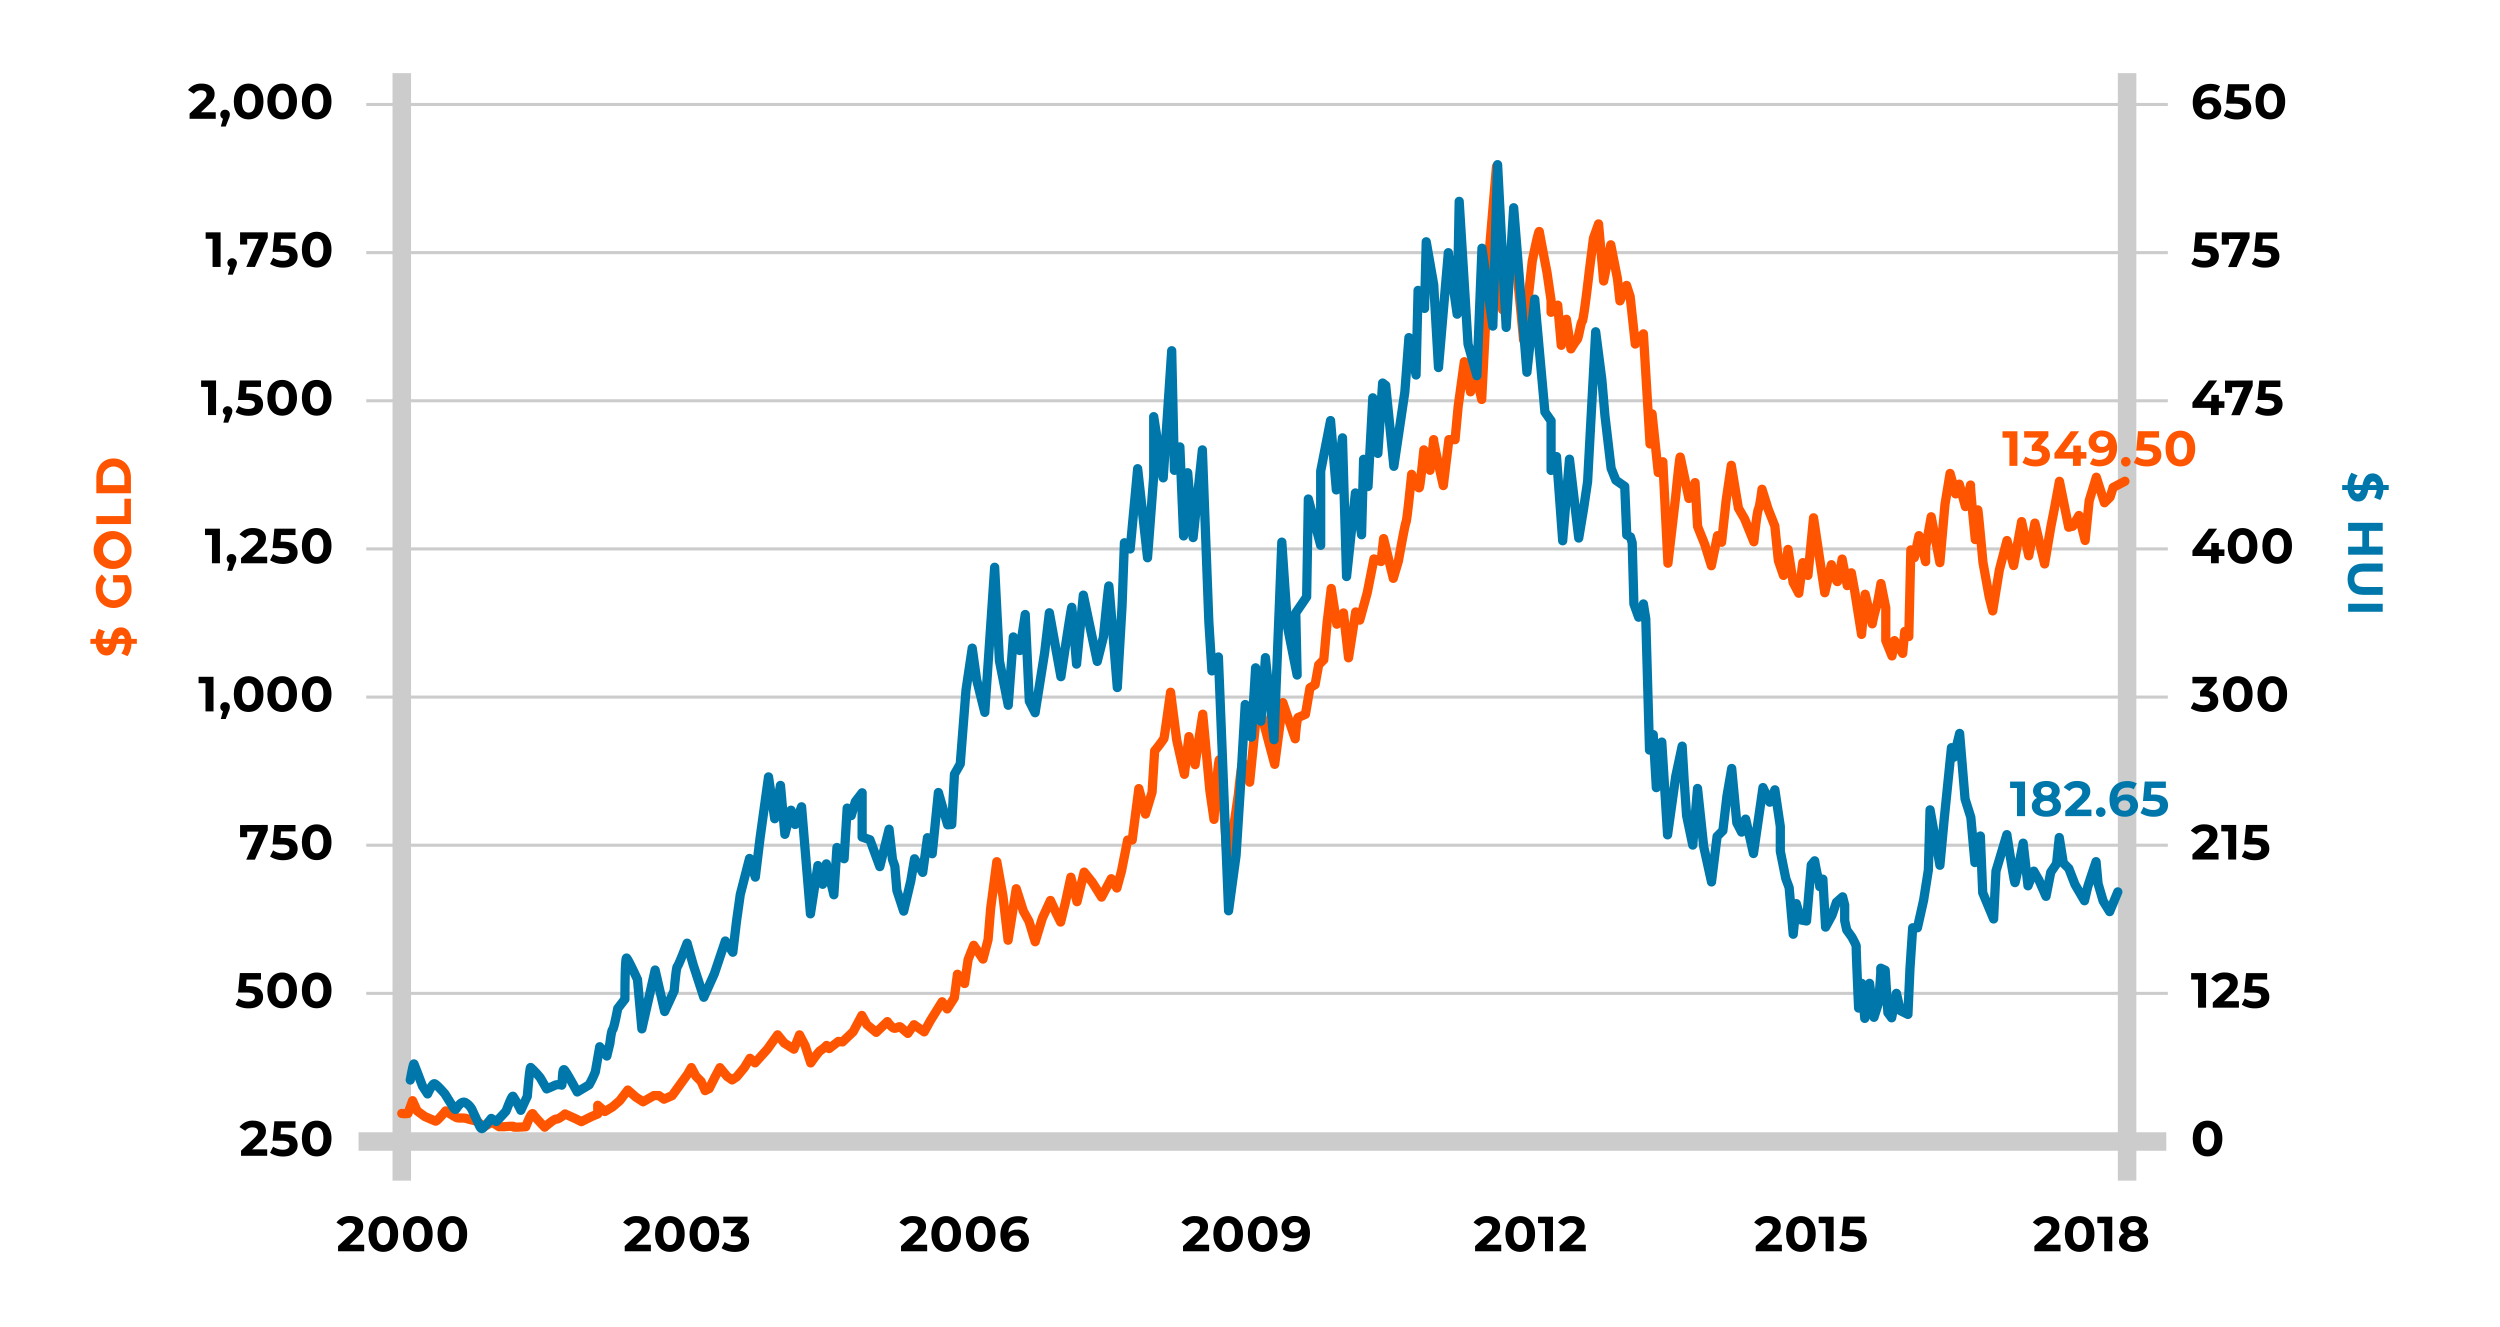 <?xml version="1.0" encoding="UTF-8"?> <svg xmlns="http://www.w3.org/2000/svg" viewBox="0 0 810 430"><defs><style>.cls-1{fill:#fff;}.cls-2,.cls-3,.cls-6,.cls-7{fill:none;}.cls-2,.cls-3{stroke:#ccc;stroke-linecap:square;stroke-miterlimit:10;}.cls-2{stroke-width:6px;}.cls-4{fill:#f50;}.cls-5{fill:#07a;}.cls-6{stroke:#f50;}.cls-6,.cls-7{stroke-linecap:round;stroke-linejoin:round;stroke-width:3px;}.cls-7{stroke:#07a;}</style></defs><title>Chart-GoldBugIndex</title><g id="Layer_1" data-name="Layer 1"><rect class="cls-1" width="810" height="430"></rect></g><g id="Axes"><line class="cls-2" x1="698.88" y1="369.85" x2="119.17" y2="369.85"></line><line class="cls-3" x1="701.88" y1="321.85" x2="119.17" y2="321.85"></line><line class="cls-3" x1="701.88" y1="273.85" x2="119.17" y2="273.85"></line><line class="cls-3" x1="701.88" y1="225.85" x2="119.17" y2="225.85"></line><line class="cls-3" x1="701.88" y1="177.85" x2="119.17" y2="177.85"></line><line class="cls-3" x1="701.88" y1="129.85" x2="119.17" y2="129.85"></line><line class="cls-3" x1="701.88" y1="81.85" x2="119.17" y2="81.85"></line><line class="cls-3" x1="701.88" y1="33.85" x2="119.17" y2="33.85"></line><line class="cls-2" x1="130.18" y1="26.7" x2="130.18" y2="379.53"></line><line class="cls-2" x1="689.18" y1="26.7" x2="689.18" y2="379.53"></line><path d="M69.9,36.38v2.11H61.43V36.81l4.32-4.08c1-.95,1.17-1.52,1.17-2.07,0-.88-.61-1.39-1.79-1.39a2.74,2.74,0,0,0-2.32,1.12l-1.89-1.22a5.21,5.21,0,0,1,4.45-2.08c2.5,0,4.16,1.28,4.16,3.31,0,1.09-.3,2.09-1.87,3.54l-2.58,2.44Z"></path><path d="M74.47,37.05a3.7,3.7,0,0,1-.43,1.6L73.13,41H71.54l.71-2.54a1.4,1.4,0,0,1-.87-1.36,1.49,1.49,0,0,1,1.56-1.54A1.47,1.47,0,0,1,74.47,37.05Z"></path><path d="M75.75,32.89c0-3.7,2-5.8,4.8-5.8s4.81,2.1,4.81,5.8-2,5.79-4.81,5.79S75.75,36.58,75.75,32.89Zm7,0c0-2.55-.9-3.61-2.2-3.61s-2.17,1.06-2.17,3.61.89,3.6,2.17,3.6S82.75,35.43,82.75,32.89Z"></path><path d="M86.62,32.89c0-3.7,2-5.8,4.8-5.8s4.8,2.1,4.8,5.8-2,5.79-4.8,5.79S86.62,36.58,86.62,32.89Zm7,0c0-2.55-.9-3.61-2.19-3.61s-2.18,1.06-2.18,3.61.9,3.6,2.18,3.6S93.61,35.43,93.61,32.89Z"></path><path d="M97.8,32.89c0-3.7,2-5.8,4.8-5.8s4.8,2.1,4.8,5.8-2,5.79-4.8,5.79S97.8,36.58,97.8,32.89Zm7,0c0-2.55-.89-3.61-2.19-3.61s-2.18,1.06-2.18,3.61.9,3.6,2.18,3.6S104.79,35.43,104.79,32.89Z"></path><path d="M71.47,75.28V86.49h-2.6V77.36H66.63V75.28Z"></path><path d="M76.76,85.05a3.7,3.7,0,0,1-.43,1.6L75.42,89H73.83l.71-2.54a1.4,1.4,0,0,1-.87-1.36,1.55,1.55,0,0,1,3.09,0Z"></path><path d="M86.76,75.28V77L82.6,86.49H79.78l4-9.09H80.09v1.82H77.78V75.28Z"></path><path d="M96.43,83c0,2-1.46,3.71-4.66,3.71a7.7,7.7,0,0,1-4.27-1.2l1-2a5.4,5.4,0,0,0,3.19,1c1.29,0,2.09-.54,2.09-1.45s-.57-1.46-2.61-1.46H88.33l.57-6.31h6.84v2.08H91.06l-.17,2.13h.91C95.11,79.49,96.43,81,96.43,83Z"></path><path d="M97.8,80.89c0-3.7,2-5.8,4.8-5.8s4.8,2.1,4.8,5.8-2,5.79-4.8,5.79S97.8,84.58,97.8,80.89Zm7,0c0-2.55-.89-3.61-2.19-3.61s-2.18,1.06-2.18,3.61.9,3.6,2.18,3.6S104.79,83.43,104.79,80.89Z"></path><path d="M70,123.28v11.21H67.4v-9.13H65.16v-2.08Z"></path><path d="M75.29,133.05a3.7,3.7,0,0,1-.43,1.6l-.92,2.3H72.36l.7-2.54a1.4,1.4,0,0,1-.86-1.36,1.55,1.55,0,0,1,3.09,0Z"></path><path d="M85.24,131c0,2-1.45,3.71-4.65,3.71a7.74,7.74,0,0,1-4.28-1.2l1-2a5.35,5.35,0,0,0,3.18,1c1.3,0,2.1-.54,2.1-1.45S82,129.59,80,129.59H77.14l.58-6.31h6.84v2.08H79.88l-.17,2.13h.91C83.93,127.49,85.24,129,85.24,131Z"></path><path d="M86.62,128.89c0-3.7,2-5.8,4.8-5.8s4.8,2.1,4.8,5.8-2,5.79-4.8,5.79S86.62,132.58,86.62,128.89Zm7,0c0-2.55-.9-3.61-2.19-3.61s-2.18,1.06-2.18,3.61.9,3.6,2.18,3.6S93.61,131.43,93.61,128.89Z"></path><path d="M97.8,128.89c0-3.7,2-5.8,4.8-5.8s4.8,2.1,4.8,5.8-2,5.79-4.8,5.79S97.8,132.58,97.8,128.89Zm7,0c0-2.55-.89-3.61-2.19-3.61s-2.18,1.06-2.18,3.61.9,3.6,2.18,3.6S104.79,131.43,104.79,128.89Z"></path><path d="M71.26,171.28v11.21H68.67v-9.13H66.42v-2.08Z"></path><path d="M76.55,181.05a3.7,3.7,0,0,1-.43,1.6l-.91,2.3H73.62l.71-2.54a1.4,1.4,0,0,1-.87-1.36A1.49,1.49,0,0,1,75,179.51,1.47,1.47,0,0,1,76.55,181.05Z"></path><path d="M86.57,180.38v2.11H78.1v-1.68l4.33-4.08c1-.95,1.16-1.52,1.16-2.07,0-.88-.6-1.39-1.79-1.39a2.74,2.74,0,0,0-2.32,1.12l-1.89-1.22A5.22,5.22,0,0,1,82,171.09c2.5,0,4.16,1.28,4.16,3.31,0,1.09-.3,2.09-1.87,3.54l-2.58,2.44Z"></path><path d="M96.43,179c0,2-1.46,3.71-4.66,3.71a7.7,7.7,0,0,1-4.27-1.2l1-2a5.4,5.4,0,0,0,3.19,1c1.29,0,2.09-.54,2.09-1.45s-.57-1.46-2.61-1.46H88.33l.57-6.31h6.84v2.08H91.07l-.18,2.13h.91C95.12,175.49,96.43,177,96.43,179Z"></path><path d="M97.8,176.89c0-3.7,2-5.8,4.8-5.8s4.8,2.1,4.8,5.8-2,5.79-4.8,5.79S97.8,180.58,97.8,176.89Zm7,0c0-2.55-.89-3.61-2.19-3.61s-2.18,1.06-2.18,3.61.9,3.6,2.18,3.6S104.79,179.43,104.79,176.89Z"></path><path d="M69.18,219.28v11.21h-2.6v-9.13H64.34v-2.08Z"></path><path d="M74.47,229.05a3.7,3.7,0,0,1-.43,1.6l-.91,2.3H71.54l.71-2.54a1.4,1.4,0,0,1-.87-1.36,1.49,1.49,0,0,1,1.56-1.54A1.47,1.47,0,0,1,74.47,229.05Z"></path><path d="M75.75,224.89c0-3.7,2-5.8,4.8-5.8s4.81,2.1,4.81,5.8-2,5.79-4.81,5.79S75.75,228.58,75.75,224.89Zm7,0c0-2.55-.9-3.61-2.2-3.61s-2.17,1.06-2.17,3.61.89,3.6,2.17,3.6S82.75,227.43,82.75,224.89Z"></path><path d="M86.62,224.89c0-3.7,2-5.8,4.8-5.8s4.8,2.1,4.8,5.8-2,5.79-4.8,5.79S86.62,228.58,86.62,224.89Zm7,0c0-2.55-.9-3.61-2.19-3.61s-2.18,1.06-2.18,3.61.9,3.6,2.18,3.6S93.61,227.43,93.61,224.89Z"></path><path d="M97.8,224.89c0-3.7,2-5.8,4.8-5.8s4.8,2.1,4.8,5.8-2,5.79-4.8,5.79S97.8,228.58,97.8,224.89Zm7,0c0-2.55-.89-3.61-2.19-3.61s-2.18,1.06-2.18,3.61.9,3.6,2.18,3.6S104.79,227.43,104.79,224.89Z"></path><path d="M86.76,267.28V269l-4.16,9.53H79.78l4-9.09H80.09v1.82H77.78v-3.94Z"></path><path d="M96.43,275c0,2-1.46,3.71-4.66,3.71a7.7,7.7,0,0,1-4.27-1.2l1-2a5.4,5.4,0,0,0,3.19,1c1.29,0,2.09-.54,2.09-1.45s-.57-1.46-2.61-1.46H88.33l.57-6.31h6.84v2.09H91.06l-.17,2.12h.91C95.11,271.49,96.43,273,96.43,275Z"></path><path d="M97.8,272.89c0-3.7,2-5.8,4.8-5.8s4.8,2.1,4.8,5.8-2,5.79-4.8,5.79S97.8,276.58,97.8,272.89Zm7,0c0-2.55-.89-3.6-2.19-3.6s-2.18,1-2.18,3.6.9,3.6,2.18,3.6S104.79,275.43,104.79,272.89Z"></path><path d="M85.24,323c0,2-1.45,3.71-4.65,3.71a7.74,7.74,0,0,1-4.28-1.2l1-2a5.35,5.35,0,0,0,3.18,1c1.3,0,2.1-.54,2.1-1.45S82,321.59,80,321.59H77.14l.58-6.31h6.84v2.09H79.88l-.17,2.12h.91C83.93,319.49,85.24,321,85.24,323Z"></path><path d="M86.62,320.89c0-3.7,2-5.8,4.8-5.8s4.8,2.1,4.8,5.8-2,5.79-4.8,5.79S86.62,324.58,86.62,320.89Zm7,0c0-2.55-.9-3.6-2.19-3.6s-2.18,1-2.18,3.6.9,3.6,2.18,3.6S93.61,323.43,93.61,320.89Z"></path><path d="M97.8,320.89c0-3.7,2-5.8,4.8-5.8s4.8,2.1,4.8,5.8-2,5.79-4.8,5.79S97.8,324.58,97.8,320.89Zm7,0c0-2.55-.89-3.6-2.19-3.6s-2.18,1-2.18,3.6.9,3.6,2.18,3.6S104.79,323.43,104.79,320.89Z"></path><path d="M86.57,372.38v2.11H78.1v-1.68l4.33-4.08c1-1,1.16-1.52,1.16-2.07,0-.88-.6-1.39-1.79-1.39a2.74,2.74,0,0,0-2.32,1.12l-1.89-1.22A5.22,5.22,0,0,1,82,363.09c2.5,0,4.16,1.28,4.16,3.32,0,1.08-.3,2.08-1.87,3.53l-2.58,2.44Z"></path><path d="M96.43,371c0,2-1.46,3.71-4.66,3.71a7.7,7.7,0,0,1-4.27-1.2l1-2a5.4,5.4,0,0,0,3.19,1c1.29,0,2.09-.54,2.09-1.45s-.57-1.46-2.61-1.46H88.33l.57-6.31h6.84v2.09H91.06l-.17,2.12h.91C95.11,367.49,96.43,369,96.43,371Z"></path><path d="M97.8,368.89c0-3.7,2-5.8,4.8-5.8s4.8,2.1,4.8,5.8-2,5.79-4.8,5.79S97.8,372.58,97.8,368.89Zm7,0c0-2.55-.89-3.6-2.19-3.6s-2.18,1-2.18,3.6.9,3.6,2.18,3.6S104.79,371.43,104.79,368.89Z"></path><path class="cls-4" d="M653.64,139.73v11.2h-2.59v-9.12h-2.24v-2.08Z"></path><path class="cls-4" d="M664.19,147.5c0,1.89-1.46,3.62-4.64,3.62a7.71,7.71,0,0,1-4.28-1.2l1-2a5.46,5.46,0,0,0,3.2,1c1.3,0,2.1-.52,2.1-1.44s-.62-1.37-2.1-1.37H658.3v-1.71l2.3-2.61h-4.77v-2.08h7.85v1.68l-2.53,2.88C663.17,144.61,664.19,145.86,664.19,147.5Z"></path><path class="cls-4" d="M676,148.58h-1.83v2.35h-2.53v-2.35h-6v-1.75l5.28-7.1h2.72l-4.9,6.73h3v-2.09h2.45v2.09H676Z"></path><path class="cls-4" d="M685.93,145.09c0,3.87-2.32,6-5.71,6a5.93,5.93,0,0,1-3.1-.77l1-1.9a3.63,3.63,0,0,0,2.09.56c1.86,0,3.08-1.11,3.16-3.27a3.83,3.83,0,0,1-2.79,1,3.55,3.55,0,0,1-3.86-3.49c0-2.29,1.88-3.73,4.24-3.73C684,139.53,685.93,141.47,685.93,145.09Zm-2.89-2c0-1-.72-1.66-2-1.66a1.67,1.67,0,0,0-1.87,1.66,1.69,1.69,0,0,0,1.91,1.69A1.75,1.75,0,0,0,683,143.13Z"></path><path class="cls-4" d="M687.21,149.49a1.56,1.56,0,0,1,3.11,0,1.56,1.56,0,1,1-3.11,0Z"></path><path class="cls-4" d="M700.27,147.41c0,2-1.46,3.71-4.66,3.71a7.73,7.73,0,0,1-4.27-1.2l1-2a5.4,5.4,0,0,0,3.19,1c1.29,0,2.1-.54,2.1-1.45S697.07,146,695,146h-2.87l.58-6.3h6.83v2.08h-4.67l-.18,2.13h.91C699,143.94,700.27,145.42,700.27,147.41Z"></path><path class="cls-4" d="M701.64,145.33c0-3.7,2.05-5.8,4.8-5.8s4.81,2.1,4.81,5.8-2,5.79-4.81,5.79S701.64,149,701.64,145.33Zm7,0c0-2.55-.9-3.6-2.2-3.6s-2.17,1.05-2.17,3.6.89,3.6,2.17,3.6S708.64,147.87,708.64,145.33Z"></path><path class="cls-5" d="M656.1,253.23v11.2h-2.59v-9.12h-2.24v-2.08Z"></path><path class="cls-5" d="M667.75,261.18c0,2.12-1.89,3.45-4.74,3.45s-4.7-1.33-4.7-3.45a2.85,2.85,0,0,1,1.69-2.64,2.57,2.57,0,0,1-1.29-2.3c0-2,1.76-3.2,4.3-3.2s4.34,1.23,4.34,3.2a2.59,2.59,0,0,1-1.31,2.3A2.84,2.84,0,0,1,667.75,261.18Zm-2.63-.08c0-1-.81-1.6-2.11-1.6s-2.08.61-2.08,1.6.8,1.62,2.08,1.62S665.12,262.1,665.12,261.1Zm-3.84-4.75c0,.85.68,1.38,1.73,1.38s1.76-.53,1.76-1.38-.7-1.41-1.76-1.41S661.28,255.47,661.28,256.35Z"></path><path class="cls-5" d="M677.62,262.32v2.11h-8.47v-1.68l4.33-4.08c1-.94,1.16-1.52,1.16-2.06,0-.88-.6-1.4-1.79-1.4a2.75,2.75,0,0,0-2.32,1.12l-1.89-1.21a5.21,5.21,0,0,1,4.45-2.08c2.5,0,4.16,1.28,4.16,3.31,0,1.09-.3,2.08-1.87,3.54l-2.58,2.43Z"></path><path class="cls-5" d="M679.09,263a1.56,1.56,0,0,1,3.11,0,1.56,1.56,0,1,1-3.11,0Z"></path><path class="cls-5" d="M692.73,260.9c0,2.29-1.88,3.73-4.25,3.73-3.08,0-5-1.94-5-5.56,0-3.87,2.34-6,5.72-6a6,6,0,0,1,3.12.77l-1,1.9a3.67,3.67,0,0,0-2.1-.56c-1.87,0-3.07,1.1-3.15,3.25a3.77,3.77,0,0,1,2.77-1A3.55,3.55,0,0,1,692.73,260.9Zm-2.52.12a1.69,1.69,0,0,0-1.9-1.68,1.76,1.76,0,0,0-1.94,1.68c0,1,.72,1.67,2,1.67A1.68,1.68,0,0,0,690.21,261Z"></path><path class="cls-5" d="M702.45,260.91c0,2-1.45,3.72-4.65,3.72a7.82,7.82,0,0,1-4.28-1.2l1-2a5.38,5.38,0,0,0,3.18,1c1.3,0,2.1-.54,2.1-1.46s-.58-1.45-2.61-1.45h-2.87l.58-6.31h6.84v2.08h-4.68l-.17,2.13h.91C701.14,257.44,702.45,258.93,702.45,260.91Z"></path><path d="M118,403.3v2.11h-8.47v-1.68l4.32-4.08c1-.94,1.17-1.52,1.17-2.06,0-.88-.61-1.39-1.8-1.39a2.73,2.73,0,0,0-2.32,1.12l-1.89-1.22A5.21,5.21,0,0,1,113.5,394c2.5,0,4.17,1.28,4.17,3.31,0,1.09-.31,2.08-1.88,3.54l-2.57,2.43Z"></path><path d="M119.39,399.81c0-3.69,2-5.79,4.8-5.79s4.81,2.1,4.81,5.79-2,5.8-4.81,5.8S119.39,403.51,119.39,399.81Zm7,0c0-2.54-.9-3.6-2.2-3.6s-2.17,1.06-2.17,3.6.89,3.6,2.17,3.6S126.39,402.36,126.39,399.81Z"></path><path d="M130.57,399.81c0-3.69,2.05-5.79,4.81-5.79s4.8,2.1,4.8,5.79-2,5.8-4.8,5.8S130.57,403.51,130.57,399.81Zm7,0c0-2.54-.9-3.6-2.19-3.6s-2.18,1.06-2.18,3.6.89,3.6,2.18,3.6S137.57,402.36,137.57,399.81Z"></path><path d="M141.76,399.81c0-3.69,2.05-5.79,4.8-5.79s4.8,2.1,4.8,5.79-2,5.8-4.8,5.8S141.76,403.51,141.76,399.81Zm7,0c0-2.54-.89-3.6-2.19-3.6s-2.18,1.06-2.18,3.6.9,3.6,2.18,3.6S148.75,402.36,148.75,399.81Z"></path><path d="M210.88,403.3v2.11h-8.47v-1.68l4.32-4.08c1-.94,1.17-1.52,1.17-2.06,0-.88-.61-1.39-1.79-1.39a2.71,2.71,0,0,0-2.32,1.12l-1.89-1.22a5.18,5.18,0,0,1,4.45-2.08c2.5,0,4.16,1.28,4.16,3.31,0,1.09-.3,2.08-1.87,3.54l-2.58,2.43Z"></path><path d="M212.24,399.81c0-3.69,2-5.79,4.8-5.79s4.8,2.1,4.8,5.79-2,5.8-4.8,5.8S212.24,403.51,212.24,399.81Zm7,0c0-2.54-.9-3.6-2.19-3.6s-2.18,1.06-2.18,3.6.9,3.6,2.18,3.6S219.23,402.36,219.23,399.81Z"></path><path d="M223.42,399.81c0-3.69,2.05-5.79,4.8-5.79s4.8,2.1,4.8,5.79-2,5.8-4.8,5.8S223.42,403.51,223.42,399.81Zm7,0c0-2.54-.89-3.6-2.19-3.6s-2.18,1.06-2.18,3.6.9,3.6,2.18,3.6S230.41,402.36,230.41,399.81Z"></path><path d="M242.72,402c0,1.89-1.46,3.62-4.64,3.62a7.79,7.79,0,0,1-4.28-1.2l1-2a5.44,5.44,0,0,0,3.2,1c1.3,0,2.1-.53,2.1-1.44s-.63-1.38-2.1-1.38h-1.18V398.9l2.3-2.61h-4.77v-2.08h7.85v1.68l-2.53,2.88A3.19,3.19,0,0,1,242.72,402Z"></path><path d="M300.4,403.3v2.11h-8.47v-1.68l4.33-4.08c1-.94,1.16-1.52,1.16-2.06,0-.88-.6-1.39-1.79-1.39a2.73,2.73,0,0,0-2.32,1.12l-1.89-1.22a5.21,5.21,0,0,1,4.45-2.08c2.5,0,4.16,1.28,4.16,3.31,0,1.09-.3,2.08-1.87,3.54l-2.58,2.43Z"></path><path d="M301.76,399.81c0-3.69,2.05-5.79,4.8-5.79s4.8,2.1,4.8,5.79-2,5.8-4.8,5.8S301.76,403.51,301.76,399.81Zm7,0c0-2.54-.89-3.6-2.19-3.6s-2.18,1.06-2.18,3.6.9,3.6,2.18,3.6S308.75,402.36,308.75,399.81Z"></path><path d="M312.94,399.81c0-3.69,2.05-5.79,4.8-5.79s4.81,2.1,4.81,5.79-2,5.8-4.81,5.8S312.94,403.51,312.94,399.81Zm7,0c0-2.54-.9-3.6-2.2-3.6s-2.17,1.06-2.17,3.6.89,3.6,2.17,3.6S319.94,402.36,319.94,399.81Z"></path><path d="M333.38,401.88c0,2.29-1.88,3.73-4.25,3.73-3.09,0-5-1.94-5-5.56,0-3.87,2.34-6,5.72-6a6,6,0,0,1,3.12.77l-1,1.9a3.72,3.72,0,0,0-2.1-.56c-1.87,0-3.07,1.11-3.15,3.25a3.77,3.77,0,0,1,2.77-1A3.55,3.55,0,0,1,333.38,401.88Zm-2.52.13a1.69,1.69,0,0,0-1.9-1.69A1.76,1.76,0,0,0,327,402c0,.95.72,1.66,2,1.66A1.67,1.67,0,0,0,330.86,402Z"></path><path d="M391.76,403.3v2.11H383.3v-1.68l4.32-4.08c1-.94,1.17-1.52,1.17-2.06,0-.88-.61-1.39-1.8-1.39a2.73,2.73,0,0,0-2.32,1.12l-1.89-1.22a5.21,5.21,0,0,1,4.45-2.08c2.5,0,4.17,1.28,4.17,3.31,0,1.09-.31,2.08-1.88,3.54L387,403.3Z"></path><path d="M393.12,399.81c0-3.69,2.05-5.79,4.8-5.79s4.8,2.1,4.8,5.79-2,5.8-4.8,5.8S393.12,403.51,393.12,399.81Zm7,0c0-2.54-.89-3.6-2.19-3.6s-2.18,1.06-2.18,3.6.9,3.6,2.18,3.6S400.11,402.36,400.11,399.81Z"></path><path d="M404.3,399.81c0-3.69,2.05-5.79,4.8-5.79s4.81,2.1,4.81,5.79-2,5.8-4.81,5.8S404.3,403.51,404.3,399.81Zm7,0c0-2.54-.9-3.6-2.2-3.6s-2.17,1.06-2.17,3.6.89,3.6,2.17,3.6S411.3,402.36,411.3,399.81Z"></path><path d="M424.43,399.57c0,3.88-2.32,6-5.71,6a6.09,6.09,0,0,1-3.11-.77l1-1.91a3.55,3.55,0,0,0,2.09.56c1.86,0,3.08-1.1,3.16-3.26a3.87,3.87,0,0,1-2.79,1,3.56,3.56,0,0,1-3.86-3.49c0-2.29,1.88-3.73,4.24-3.73C422.53,394,424.43,396,424.43,399.57Zm-2.89-1.95c0-1-.72-1.66-2-1.66a1.67,1.67,0,0,0-1.87,1.66,1.69,1.69,0,0,0,1.91,1.68A1.74,1.74,0,0,0,421.54,397.62Z"></path><path d="M486.4,403.3v2.11h-8.47v-1.68l4.32-4.08c1-.94,1.17-1.52,1.17-2.06,0-.88-.61-1.39-1.79-1.39a2.74,2.74,0,0,0-2.33,1.12l-1.88-1.22a5.18,5.18,0,0,1,4.45-2.08c2.49,0,4.16,1.28,4.16,3.31,0,1.09-.31,2.08-1.87,3.54l-2.58,2.43Z"></path><path d="M487.75,399.81c0-3.69,2.05-5.79,4.8-5.79s4.81,2.1,4.81,5.79-2,5.8-4.81,5.8S487.75,403.51,487.75,399.81Zm7,0c0-2.54-.9-3.6-2.2-3.6s-2.17,1.06-2.17,3.6.89,3.6,2.17,3.6S494.75,402.36,494.75,399.81Z"></path><path d="M503.16,394.21v11.2h-2.59v-9.12h-2.24v-2.08Z"></path><path d="M513.8,403.3v2.11h-8.47v-1.68l4.33-4.08c1-.94,1.17-1.52,1.17-2.06,0-.88-.61-1.39-1.8-1.39a2.73,2.73,0,0,0-2.32,1.12l-1.89-1.22a5.21,5.21,0,0,1,4.45-2.08c2.5,0,4.16,1.28,4.16,3.31,0,1.09-.3,2.08-1.87,3.54L509,403.3Z"></path><path d="M577.33,403.3v2.11h-8.47v-1.68l4.32-4.08c1-.94,1.17-1.52,1.17-2.06,0-.88-.6-1.39-1.79-1.39a2.71,2.71,0,0,0-2.32,1.12l-1.89-1.22A5.18,5.18,0,0,1,572.8,394c2.5,0,4.16,1.28,4.16,3.31,0,1.09-.3,2.08-1.87,3.54l-2.58,2.43Z"></path><path d="M578.69,399.81c0-3.69,2-5.79,4.8-5.79s4.8,2.1,4.8,5.79-2,5.8-4.8,5.8S578.69,403.51,578.69,399.81Zm7,0c0-2.54-.89-3.6-2.19-3.6s-2.18,1.06-2.18,3.6.9,3.6,2.18,3.6S585.68,402.36,585.68,399.81Z"></path><path d="M594.1,394.21v11.2h-2.6v-9.12h-2.24v-2.08Z"></path><path d="M604.83,401.89c0,2-1.45,3.72-4.66,3.72a7.81,7.81,0,0,1-4.27-1.2l1-2a5.36,5.36,0,0,0,3.18,1c1.3,0,2.1-.54,2.1-1.46s-.58-1.45-2.61-1.45h-2.87l.58-6.31h6.83v2.08h-4.67l-.18,2.13h.92C603.52,398.42,604.83,399.91,604.83,401.89Z"></path><path d="M667.61,403.3v2.11h-8.47v-1.68l4.32-4.08c1-.94,1.17-1.52,1.17-2.06,0-.88-.61-1.39-1.79-1.39a2.71,2.71,0,0,0-2.32,1.12l-1.89-1.22a5.18,5.18,0,0,1,4.45-2.08c2.49,0,4.16,1.28,4.16,3.31,0,1.09-.31,2.08-1.87,3.54l-2.58,2.43Z"></path><path d="M669,399.81c0-3.69,2-5.79,4.8-5.79s4.81,2.1,4.81,5.79-2,5.8-4.81,5.8S669,403.51,669,399.81Zm7,0c0-2.54-.9-3.6-2.2-3.6s-2.17,1.06-2.17,3.6.89,3.6,2.17,3.6S676,402.36,676,399.81Z"></path><path d="M684.37,394.21v11.2h-2.59v-9.12h-2.24v-2.08Z"></path><path d="M696,402.17c0,2.11-1.89,3.44-4.74,3.44s-4.7-1.33-4.7-3.44a2.86,2.86,0,0,1,1.69-2.65,2.57,2.57,0,0,1-1.29-2.3c0-2,1.76-3.2,4.3-3.2s4.34,1.23,4.34,3.2a2.59,2.59,0,0,1-1.31,2.3A2.84,2.84,0,0,1,696,402.17Zm-2.62-.08c0-1-.82-1.61-2.12-1.61s-2.08.61-2.08,1.61.8,1.61,2.08,1.61S693.4,403.08,693.4,402.09Zm-3.85-4.76c0,.85.68,1.38,1.73,1.38s1.76-.53,1.76-1.38-.7-1.41-1.76-1.41S689.55,396.45,689.55,397.33Z"></path><path d="M719.69,35c0,2.29-1.87,3.73-4.24,3.73-3.09,0-5-1.94-5-5.55,0-3.88,2.34-6,5.72-6a6,6,0,0,1,3.12.77l-1,1.91a3.69,3.69,0,0,0-2.1-.56c-1.87,0-3.07,1.1-3.15,3.24a3.8,3.8,0,0,1,2.77-1A3.55,3.55,0,0,1,719.69,35Zm-2.51.13a1.69,1.69,0,0,0-1.9-1.68,1.75,1.75,0,0,0-1.94,1.68c0,1,.72,1.66,2,1.66A1.67,1.67,0,0,0,717.18,35.08Z"></path><path d="M729.42,35c0,2-1.46,3.71-4.66,3.71a7.73,7.73,0,0,1-4.27-1.2l1-2a5.4,5.4,0,0,0,3.19,1c1.3,0,2.1-.54,2.1-1.45s-.58-1.46-2.61-1.46h-2.87l.58-6.31h6.83v2.09h-4.67l-.18,2.12h.91C728.11,31.49,729.42,33,729.42,35Z"></path><path d="M730.79,32.89c0-3.7,2.05-5.8,4.8-5.8s4.81,2.1,4.81,5.8-2,5.79-4.81,5.79S730.79,36.58,730.79,32.89Zm7,0c0-2.55-.9-3.6-2.2-3.6s-2.17,1.05-2.17,3.6.89,3.6,2.17,3.6S737.79,35.43,737.79,32.89Z"></path><path d="M718.91,83c0,2-1.46,3.71-4.66,3.71a7.73,7.73,0,0,1-4.27-1.2l1-2a5.4,5.4,0,0,0,3.19,1c1.29,0,2.09-.54,2.09-1.45s-.57-1.46-2.61-1.46h-2.86l.58-6.31h6.83v2.09h-4.67l-.18,2.12h.91C717.6,79.49,718.91,81,718.91,83Z"></path><path d="M728.86,75.28V77l-4.16,9.53h-2.82l4-9.09h-3.71v1.82h-2.31V75.28Z"></path><path d="M738.53,83c0,2-1.46,3.71-4.66,3.71a7.74,7.74,0,0,1-4.28-1.2l1-2a5.37,5.37,0,0,0,3.18,1c1.3,0,2.1-.54,2.1-1.45s-.58-1.46-2.61-1.46h-2.86l.57-6.31h6.84v2.09h-4.68L733,79.49h.91C737.21,79.49,738.53,81,738.53,83Z"></path><path d="M720.7,132.14h-1.82v2.35h-2.53v-2.35h-6v-1.75l5.29-7.11h2.72l-4.9,6.74h3v-2.09h2.45V130h1.82Z"></path><path d="M729.88,123.28V125l-4.16,9.53h-2.81l4-9.09h-3.71v1.82h-2.3v-3.94Z"></path><path d="M739.55,131c0,2-1.46,3.71-4.66,3.71a7.73,7.73,0,0,1-4.27-1.2l1-2a5.4,5.4,0,0,0,3.19,1c1.29,0,2.09-.54,2.09-1.45s-.57-1.46-2.61-1.46h-2.86l.58-6.31h6.83v2.09h-4.67l-.18,2.12h.91C738.24,127.49,739.55,129,739.55,131Z"></path><path d="M720.7,180.14h-1.82v2.35h-2.53v-2.35h-6v-1.75l5.29-7.11h2.72l-4.9,6.74h3v-2.09h2.45V178h1.82Z"></path><path d="M721.79,176.89c0-3.7,2-5.8,4.8-5.8s4.8,2.1,4.8,5.8-2,5.79-4.8,5.79S721.79,180.58,721.79,176.89Zm7,0c0-2.55-.9-3.6-2.19-3.6s-2.18,1.05-2.18,3.6.9,3.6,2.18,3.6S728.78,179.43,728.78,176.89Z"></path><path d="M733,176.89c0-3.7,2-5.8,4.8-5.8s4.8,2.1,4.8,5.8-2,5.79-4.8,5.79S733,180.58,733,176.89Zm7,0c0-2.55-.89-3.6-2.19-3.6s-2.18,1.05-2.18,3.6.9,3.6,2.18,3.6S740,179.43,740,176.89Z"></path><path d="M718.72,227.06c0,1.89-1.46,3.62-4.64,3.62a7.71,7.71,0,0,1-4.28-1.2l1-2a5.43,5.43,0,0,0,3.2,1c1.3,0,2.1-.52,2.1-1.44s-.63-1.37-2.1-1.37h-1.18V224l2.3-2.6h-4.77v-2.09h7.85V221l-2.53,2.89C717.69,224.17,718.72,225.41,718.72,227.06Z"></path><path d="M720.23,224.89c0-3.7,2-5.8,4.81-5.8s4.8,2.1,4.8,5.8-2,5.79-4.8,5.79S720.23,228.58,720.23,224.89Zm7,0c0-2.55-.9-3.6-2.19-3.6s-2.18,1.05-2.18,3.6.89,3.6,2.18,3.6S727.23,227.43,727.23,224.89Z"></path><path d="M731.42,224.89c0-3.7,2.05-5.8,4.8-5.8s4.8,2.1,4.8,5.8-2,5.79-4.8,5.79S731.42,228.58,731.42,224.89Zm7,0c0-2.55-.89-3.6-2.19-3.6s-2.18,1.05-2.18,3.6.9,3.6,2.18,3.6S738.41,227.43,738.41,224.89Z"></path><path d="M718.81,276.38v2.11h-8.46v-1.68l4.32-4.08c1-1,1.17-1.52,1.17-2.07,0-.88-.61-1.39-1.8-1.39a2.75,2.75,0,0,0-2.32,1.12l-1.89-1.22a5.23,5.23,0,0,1,4.45-2.08c2.5,0,4.17,1.28,4.17,3.32,0,1.08-.31,2.08-1.88,3.53L714,276.38Z"></path><path d="M724.52,267.28v11.21h-2.59v-9.12h-2.24v-2.09Z"></path><path d="M735.26,275c0,2-1.46,3.71-4.66,3.71a7.73,7.73,0,0,1-4.27-1.2l1-2a5.4,5.4,0,0,0,3.19,1c1.29,0,2.1-.54,2.1-1.45s-.58-1.46-2.61-1.46h-2.87l.58-6.31h6.83v2.09H729.9l-.18,2.12h.91C734,271.49,735.26,273,735.26,275Z"></path><path d="M714.76,315.28v11.21h-2.59v-9.12h-2.24v-2.09Z"></path><path d="M725.41,324.38v2.11h-8.47v-1.68l4.32-4.08c1-1,1.17-1.52,1.17-2.07,0-.88-.61-1.39-1.8-1.39a2.75,2.75,0,0,0-2.32,1.12l-1.89-1.22a5.24,5.24,0,0,1,4.46-2.08c2.49,0,4.16,1.28,4.16,3.32,0,1.08-.31,2.08-1.88,3.53l-2.57,2.44Z"></path><path d="M735.26,323c0,2-1.46,3.71-4.66,3.71a7.73,7.73,0,0,1-4.27-1.2l1-2a5.4,5.4,0,0,0,3.19,1c1.29,0,2.1-.54,2.1-1.45s-.58-1.46-2.61-1.46h-2.87l.58-6.31h6.83v2.09H729.9l-.18,2.12h.91C734,319.49,735.26,321,735.26,323Z"></path><path d="M710.44,368.89c0-3.7,2-5.8,4.8-5.8s4.81,2.1,4.81,5.8-2,5.79-4.81,5.79S710.44,372.58,710.44,368.89Zm7,0c0-2.55-.9-3.6-2.2-3.6s-2.17,1-2.17,3.6.89,3.6,2.17,3.6S717.44,371.43,717.44,368.89Z"></path><path class="cls-5" d="M760.65,158.77h-1.79v-1.6h1.74a7.6,7.6,0,0,1,1.28-4l2,.88a6.46,6.46,0,0,0-1.13,3.1h2.67c.43-1.77,1-3.76,3.31-3.76,1.7,0,3.16,1.23,3.45,3.76h1.77v1.6h-1.74a7.3,7.3,0,0,1-1,3.25l-2-.8a6.31,6.31,0,0,0,.83-2.45h-2.72c-.41,1.78-1,3.73-3.26,3.73C762.39,162.5,761,161.29,760.65,158.77Zm3.22,1.16c.56,0,.86-.47,1.1-1.16h-2.21C762.94,159.57,763.35,159.93,763.87,159.93Zm3.85-2.76H770c-.2-.85-.66-1.18-1.19-1.18S768,156.47,767.72,157.17Z"></path><path class="cls-5" d="M772,179.72h-11.2v-2.59h4.59V172h-4.59v-2.6H772V172h-4.42v5.09H772Z"></path><path class="cls-5" d="M765.71,182.59H772v2.6H765.8c-2.13,0-3,.93-3,2.49s.88,2.5,3,2.5H772v2.56h-6.27c-3.3,0-5.12-1.89-5.12-5.07S762.41,182.59,765.71,182.59Z"></path><path class="cls-5" d="M772,195.62v2.59h-11.2v-2.59Z"></path><path class="cls-4" d="M42.54,207h1.8v1.6H42.59a7.52,7.52,0,0,1-1.28,4l-2-.88a6.61,6.61,0,0,0,1.14-3.11H37.82c-.43,1.78-1,3.76-3.31,3.76-1.7,0-3.15-1.23-3.44-3.76H29.29V207H31a7.17,7.17,0,0,1,1-3.25l2,.8a6.72,6.72,0,0,0-.83,2.45h2.72c.42-1.78,1-3.73,3.27-3.73C40.8,203.22,42.24,204.44,42.54,207Zm-7.07,1.6H33.2c.19.85.65,1.19,1.18,1.19S35.25,209.26,35.47,208.55Zm3.86-2.75c-.56,0-.87.46-1.11,1.15h2.21C40.26,206.15,39.84,205.8,39.33,205.8Z"></path><path class="cls-4" d="M36.64,188.71v-2.37h4.54a7.72,7.72,0,0,1,1.43,4.53,5.77,5.77,0,0,1-5.8,6.12c-3.37,0-5.79-2.6-5.79-6.17A6,6,0,0,1,33,186.13l1.53,1.67a3.79,3.79,0,0,0-1.26,2.89,3.59,3.59,0,1,0,7.17,0,4.15,4.15,0,0,0-.48-2Z"></path><path class="cls-4" d="M36.81,184.33a6.14,6.14,0,1,1,5.8-6.13A5.8,5.8,0,0,1,36.81,184.33Zm0-9.64a3.51,3.51,0,1,0,3.59,3.51A3.42,3.42,0,0,0,36.81,174.69Z"></path><path class="cls-4" d="M31.21,169.8v-2.59H40.3v-5.62h2.12v8.21Z"></path><path class="cls-4" d="M31.21,159.82v-5.09c0-3.67,2.21-6.18,5.6-6.18s5.61,2.51,5.61,6.18v5.09Zm9.08-5a3.48,3.48,0,1,0-6.95,0v2.37h6.95Z"></path></g><g id="Gold_Plot" data-name="Gold Plot"><path class="cls-6" d="M130.18,360.76a6.93,6.93,0,0,0,2,0l1.49-4.13,1.49,3.31,2.47,1.81s3,1.32,3.47,1.49,3.3-3.3,3.3-3.3a36.12,36.12,0,0,0,3.47,2.14c.83.33,2.31,0,3.3.33s3.31.84,3.31.84l2.31,1.81,2.64-1.49,2.31,1.49h1.49s3.63-.33,3.14,0,4,0,4,0,1.82-5,2.31-4.14,3.8,4.28,3.8,4.28,3.14-2.79,3.8-2.62,2.81-1.66,2.81-1.66l3.63,1.66,1.65.83,3.3-1.66,2-.83v-2.8l2.32,2,2.47-1.48,2.32-2,2.64-3.46,2.64,2.31,2.31,1.48,3.47-2h1.65l1.65,1.16,2.64-1.16,5-6.93L224,345.9l1.49,2.81,1.65,1.65,1.32,3,1.32-.66,1.82-3.63,1.65-3.14,2.31,2.81,1.65,1.15,1.49-1,2.47-3,1.82-3,1.65,1.48,4-4.45,3.3-4.63,2.14,2.64,3.14,2,1.82-4.63,1.82,3.47,1.81,5.61s2.64-3.79,3.14-4a11.42,11.42,0,0,0,2-1.65l.83,1,3-2.31,1.32.16,3.47-3.3,2.81-5.28,1.65,3,3,2.48,3.63-3.47s1.49,2.15,2.31,2.15,1.49-.83,2-.34,2.31,2,2.31,2l2-2.81,3.3,2.31,2-3.63,3.8-6.11,1.65,2.31,2.32-3.63,1-7.6,2.31,3,1.15-7.76,1.82-4.62,3,4.46,1.65-6.28.83-10.07,2-15.19,2,11.22,1.65,14.21,2.65-16.68,2.31,7.26,1.82,3.31,2,6.6,2.31-7.59,2.64-5.78,1.82,4,1.48,3,1.49-6.11,1.82-8.42,2,7.93,2.31-9.58,2.64,3.3,3,4.79,3.14-5.95,1.82,3,1.49-5.45,2-10.08h1.48l2.15-16.67,2.15,8.25,2.14-7.1.83-13.37a47.57,47.57,0,0,0,3-4c.17-.49,2.15-15,2.15-15l2,15.53,2.48,11.06,1.48-12.22s2,9.58,2,9.08,2.47-16.34,2.47-16.34L392,256.23l1.33,9.25s1.32-20.15,1.81-19.32,2.64,35.17,2.64,35.17l3.47-24.11s1-10.4,1.49-10.07,2.15,6.27,2.15,6.27l2.64-26.25L413,247.64l2.64-20,4,11.73s.5-6.77,1-6.94,2.32-1,2.32-1l1.48-8.59,1.65-1,1.16-6.44,1.65-1.65L430,201.57l1.32-10.9,1.81,11.56,2.15-3.63,1.65,14.53,2.31-14.86,1.32,2.64L443,192l2.15-10.9,2.31.83.83-7.43,3.13,12.88,1.66-5.62s2.14-12.05,2.47-12.55,1.82-15.52,1.82-15.52,2.15,5,2.48,4.29,1.48-12.22,1.48-12.22l2,6.61s1.32-10.4,1.16-9.91,3.14,14.86,3.14,14.86l1.81-14.88h2l1-10.71,2-14.53,2,9.74s.83-7.6,1.16-7.1,2.47,9.58,2.47,9.58l2.48-48.22,2.31-27.25,2,46.4s3-20.64,3.64-19.15,3.13,28.89,3.13,28.89l2.81-25.43s2.15-10.73,2.31-9.57,2.48,13.21,2.48,13.21l1.32,9.08v3.8l2.15-2.31,1.15,13,1.66-8.42,1.48,9.58a31.82,31.82,0,0,1,2-3c.5-.49,1.16-5.61,1.65-5.94s2.32-16.51,2.32-16.51l1.32-10.41,1.65-4.62,1.65,18.49,2.31-11.72,2.15,10.9.82,7.26,2.15-5,1.16,3.63,1.65,15.36,2.64-3.3,2.15,35.67.66-9.75,2,19,1.49-3.47,1.65,32.86L542.91,161s1.32-13.54,1.49-12.88,2.8,13.37,2.8,13.37l2-5.12.82,14.2,2.31,5.78,2.15,6.94,2-9.74,1.32,2.14,1.49-13.7,1.65-11.23,2.31,13.87,2,3.47,3,7.43s1-9.74,1.48-10.57,1.16-6.44,1.16-6.44l2,6.44,2.15,5.45,1.15,11.23,1.65,4.79,1.49-8.42,1.65,10.73,1.82,3.47,1.32-9.91,1.65,4.13,1.82-18.66,2.14,14.36,1.49,9.91,2.15-9.08s1.65,6,2,5.45,1.48-7.27,1.48-7.27l1.66,8.59,1.32-4.13L601,192l2.14,13.54,1.16-13,2.31,9.58a50.79,50.79,0,0,1,1.32-5.45c.33-.5,1.49-7.6,1.49-7.6L611,197v10.57l2,4.95.82-4.95,2.65,4.12.66-7.09,1.32,1.64.66-28.07,1.15,2.48,1.49-7.1,2.15,8.42v-4.46l1.81-10.07,2.81,14.86,1.65-18.83,1.65-10.07,1.82,6.61,1.16-3.14,2,7.26s1.81-7.59,1.65-6.93S640,174.82,640,174.82s.66-10.24.83-9.58,1.65,17,1.65,17l2,11.06,1.16,4.63,2.14-13.21,2.48-9.58,2.15,8.09L655,169l2.31,11.06,2-10.57,3.14,13.22,2-11.89,1.32-6.78,1.49-8.09,3,14.87,1.32-.34,2-3.46,2,8.09,1.32-12.88,2.31-7.6,2.64,8.26,1.82-1.82,1-3.14,3.8-2"></path></g><g id="HUI_Plot" data-name="HUI Plot"><path class="cls-7" d="M132.93,349.92s1-5.62,1.21-5.18,2.75,7.16,2.75,7.16l1.65,2.53s1.54-3.41,2.21-3.3,3.41,3.3,3.41,3.3l2.53,4.08s.66,1.21,1,.88,1.65-2.76,3-2.2a5.5,5.5,0,0,1,2.21,2.25l2.42,5.23s.33.88.77,1,3.08-3.3,3.08-3.3l1.65,1s2.86-3,3.08-3.3,1.88-5.2,2.32-4.86a40.91,40.91,0,0,1,2.53,4.53l2.09-4.53s.77-9.45,1.1-9.34a29.5,29.5,0,0,1,3.08,3.3c.22.33,2.1,3.63,2.1,3.63s2.42-1,2.75-1.21a3.39,3.39,0,0,1,2.09,0c.33.22.11-5.72.88-4.95s4.18,7.15,4.18,7.15,3.53-2.09,3.86-2.31a34.88,34.88,0,0,0,2-4.18l1.43-8.15,2.31,3,1-4.18s.44-4.07.88-4.4,1.65-6.83,1.65-6.83l2.32-3s0-13.76.55-13.32,3.52,6.93,3.52,6.93l1.43,16,4.29-19.05,3.09,13.43,3.08-6.72s.66-7.7,1-7.81,3.19-7.6,3.19-7.6l2,7.05,3.41,10.46,3.41-7.6L235,304.89l2.43,3.63,1.21-10.12,1.21-8.59,3-11.67,1.87,6.05,1.54-12.66L249,251.72l2,13.54,1.87-10.79,1.43,15.85,2-7.81,1.32,4.62,2.09-5.72,2.87,34.67,2.42-15.63,1.54,6.06,1.21-6.61,2.42,10,1-15.3,2.32,3.63,1-16.4,1.32,2.42,1.32-4.52,2.2-2.86V271.2l2.53.88,3.2,8.7,3-12.11,1.1,9.8.77,2.2.66,7.82,2.2,6.71,2.31-9.79,1.21-7.16,2.65,4.4,1.54-11.23,1.54,5.18,2-19.82,3,10.46,1.32-.11.89-16.29,1.87-3.31,1.87-24L315,210l1.43,10.23,2.64,10.57,3.2-47,1.54,30.28,2.86,14.42,1.65-22.13,2.09,4.4,1.76-11.67,1.33,28.08,1.87,3.74,3.08-19.38,1.54-13,3.74,20.7s3.42-23,3.53-22.46,1.54,18.39,1.54,18.39l2.2-22.35,4.51,21.47,2-7.93s1.65-16.84,1.76-16.51S362,222.76,362,222.76l1.54-26.31.77-20.59,1.87,2,2.42-26,3.2,28.85,2-26.42V135l3.08,19.82,2.75-41.18.88,38.75,1.77-7.59,1.21,28.84,1.32-20.47,1.76,21,3-28.4,2.09,55.6,1,16,2.1-4.51,3.3,82.23,2.42-17.83,1.32-20.59,1.65-28.4,2,10.57,1.37-22.46,1.71,17.28L410,213.08l2.78,26.58,2.53-64,1.88,27.64,3.08,15.41-.44-20.15,3.52-5.17.55-31.71,4,15v-24l3.2-16.41,1.87,22.46s2-17.5,2-16.84,1.32,44.91,1.32,44.91l2.86-27.08,2,13.54.66-24.44,1.43,8.81,1.54-28.73,1.65,18,1.54-22.79,1,.77,2.64,26.2L455.17,127l1.32-17.61,2.31,12.11.66-27.41,2.09,5.83.55-21.58,2.42,13.87,1.55,26.87,3.19-37.21,2.86,19.92.66-36.55,2.86,46.24,2.87,10.24,1.65-41.29,3.52,25.22,1.54-52.3L488,106.07l2.43-38.76,4.29,53.29,2.53-23.67,3.3,36.55,2,2.86v16.07l1.76-4.48,2,27.27,2.2-26.42,3,25.54,1.54-9.24,1.33-9L517,107.5,519,123l1,11.67,2,17.06,1.54,3.86,2.87,2,.66,15.74,1.21.66.55,1.87.55,19.82,1.54,4.29,1.54-4.29.77,4.84,1.21,42.5,1.21-5,1,17.17,1.77-14.75,1.87,30.05,2.64-18.93,2.09-9.8.66,11.23.77,11.23,2,9.58L550,255.46l2,18.83,2.53,11.45L556.34,271l1.87-1.87,1.32-11.23,1.54-8.91,1.66,17.61,1.54,3s1.21-4.51,1.32-4.18,2.53,11.12,2.53,11.12l3.08-21.36,2.21,4.73,1.65-4,1.76,11.89v8l1.76,8.8,1.1,3L581,302.69l1-9.91,1.54,5.29,1.77.33,1.54-18.17,1.1-1.32s.77,4.51,1,4.84a27.5,27.5,0,0,1,.66,3.53l1-2.43.88,15.53,2.09-3.86,1.43-4.18,2-1.76.67,2.64v5.07l.66,3,1.65,2.31s1.54,2.75,1.43,3.08.77,19.93.77,19.93l1-8,1,11.34,1.54-11.34,1.43,11,1.54-4.84.67-9.36V313.7l1.43.66.88,13.76,1.21,1.65,1.54-7.92,1.32,5.61,2.42,1.21.66-14.86.88-13.21h1.54l2-8.92,1.54-9.8.55-19.48,3.19,17.94,1.43-15.3,2.31-22.79.77,3.08,1.88-7.7,1.76,21.24,1.87,5.95,1.32,14.64,1.76-8.59.77,18.39,3.53,8.48.77-15.53,3.52-11.78s2.42,15.86,2.64,15.53,2.64-12.77,2.64-12.77L657.07,287l1.88-4.74,1.65,2.87,2.31,5.28,1.54-7.82,1.87-2.75.88-8.48,1.32,8.26,1.77,1.76,2,5.18,3.08,5.28s.88-3.74,1-4.29,2.75-8.37,2.75-8.37l.66,7.16,1.65,5.61,2.1,3.41,2.64-6.38"></path></g></svg> 